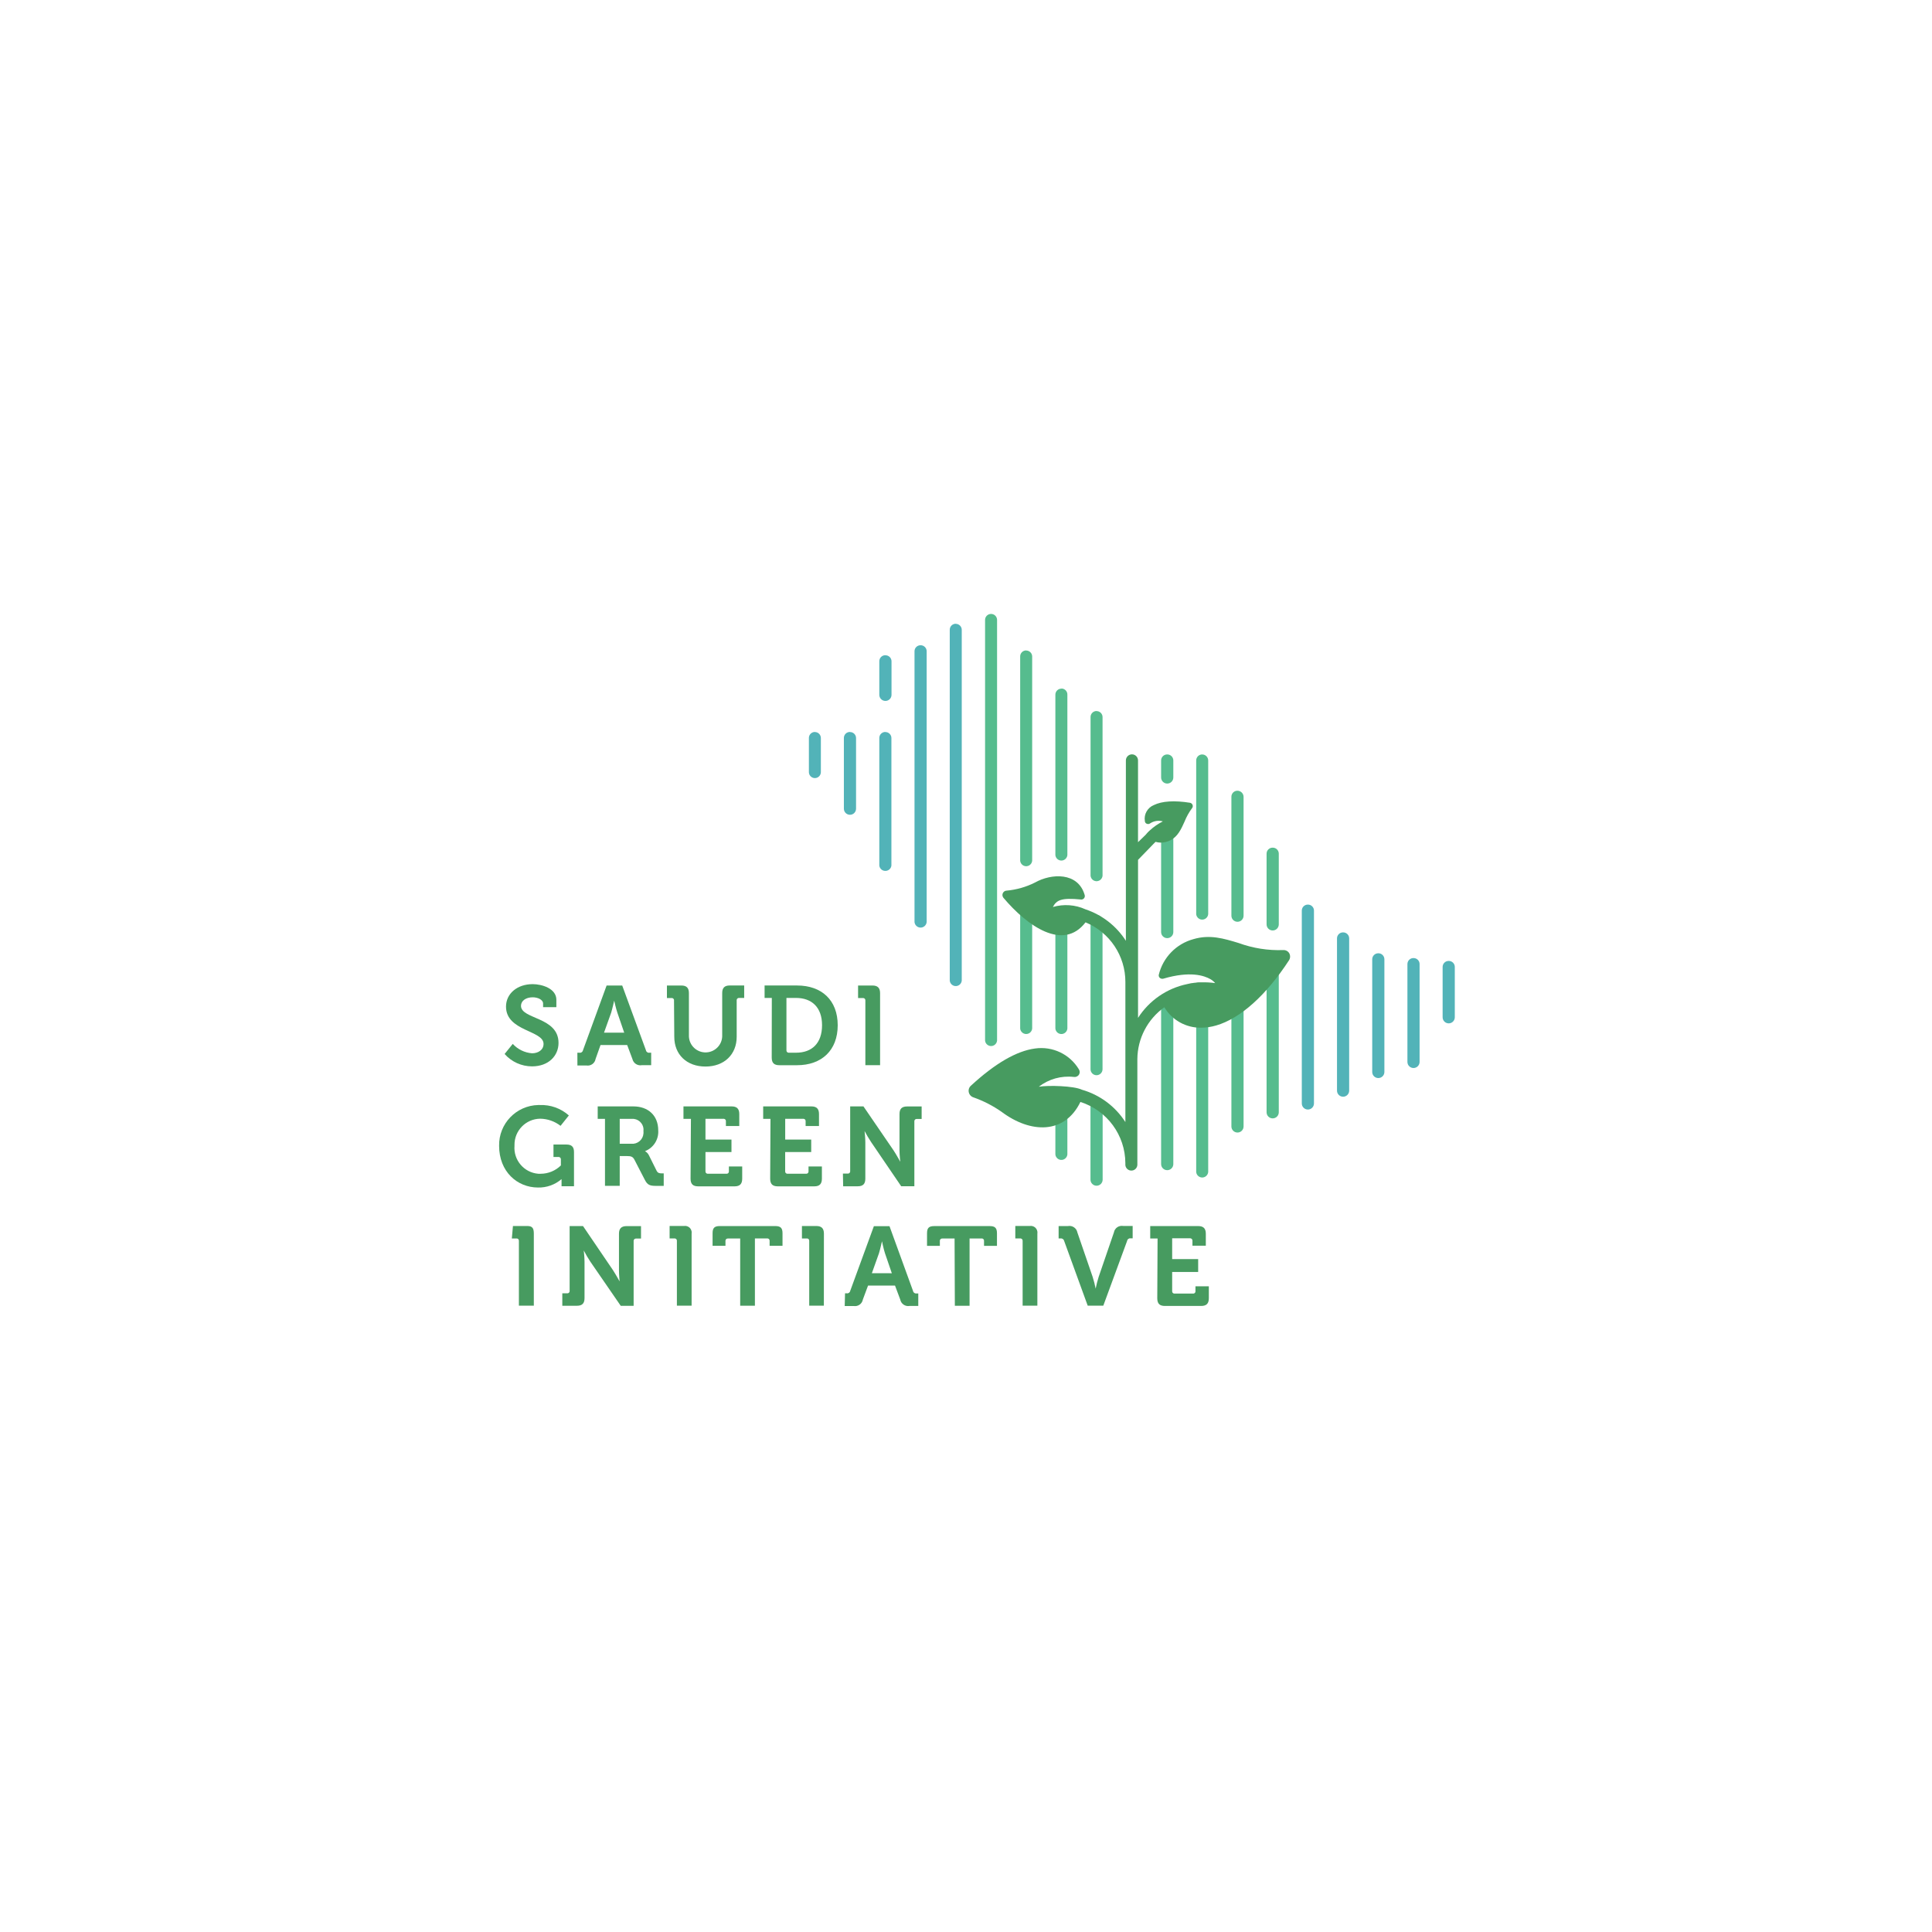 <?xml version="1.0" encoding="UTF-8"?><svg id="Layer_1" xmlns="http://www.w3.org/2000/svg" viewBox="0 0 1000 1000"><defs><style>.cls-1{fill:#52b3b8;}.cls-2{fill:#479b60;}.cls-3{fill:#56bc8e;}</style></defs><g id="Layer_2"><g id="_التصميم"><path class="cls-2" d="m455.67,551.34h-7.76v-33.49c.06-.64-.4-1.21-1.04-1.27h-2.73v-6.48h7.43c2.68,0,3.96,1.21,3.96,3.96v37.22l.14.06Z"/><path class="cls-2" d="m265.4,540.31c2.59,2.84,6.17,4.58,10,4.87,3.1,0,5.94-1.69,5.94-4.87,0-7.06-19.43-6.47-19.43-19.29,0-6.72,5.82-11.63,13.79-11.63,4.81,0,12.27,2.26,12.27,8.07v3.86h-6.87v-1.91c0-1.94-2.7-3.21-5.38-3.21-3.51,0-6.06,1.81-6.06,4.42,0,7.03,19.43,5.63,19.43,19.19,0,6.58-5.06,12.14-13.73,12.14-5.42-.01-10.58-2.34-14.18-6.41l4.22-5.23Z"/><path class="cls-2" d="m298.86,544.89h1.07c.83.15,1.63-.39,1.8-1.23h0l12.25-33.56h8.08l12.28,33.52c.14.83.92,1.39,1.75,1.27h.96v6.45h-4.82c-2.23.41-4.4-1.01-4.9-3.23l-2.7-7.21h-13.8l-2.56,7.21c-.37,2.24-2.49,3.75-4.73,3.38,0,0-.01,0-.02,0h-4.65l-.02-6.61Zm24.23-10.39l-3.55-10.36c-.76-2.26-1.64-6.2-1.64-6.2h0s-.87,3.91-1.55,6.2l-3.71,10.36h10.45Z"/><path class="cls-2" d="m348.89,517.85c.05-.64-.41-1.2-1.04-1.27h-2.65v-6.48h7.46c2.68,0,3.92,1.21,3.92,3.96v22.41c.2,4.76,4.22,8.45,8.98,8.25,4.48-.19,8.06-3.77,8.25-8.25v-22.43c0-2.68,1.15-3.96,3.92-3.96h7.46v6.45h-2.59c-.63-.07-1.21.38-1.29,1.01-.02.09-.02.18,0,.26v18.85c0,9.12-6.44,15.39-16.15,15.39s-16.15-6.2-16.15-15.39l-.14-18.8Z"/><path class="cls-2" d="m399.49,516.53h-3.74v-6.44h16.8c12.73,0,21.05,7.57,21.05,20.57s-8.31,20.69-21.05,20.69h-9.15c-2.7,0-3.96-1.15-3.96-3.96l.05-30.87Zm8.83,28.35h3.72c8.25,0,13.45-4.93,13.45-14.24s-5.38-14.11-13.45-14.11h-4.98v27.08c-.06.64.4,1.21,1.04,1.27h.22Z"/><path class="cls-2" d="m291.07,669.42h2.51c.63.06,1.19-.4,1.26-1.03,0,0,0,0,0-.01.02-.07.02-.15,0-.22v-33.55h6.93l15.51,22.83c1.55,2.39,3.43,5.82,3.43,5.82h0s-.33-3.43-.33-5.82v-18.85c0-2.68,1.19-3.96,3.97-3.96h7.44v6.44h-2.53c-.65-.06-1.22.41-1.29,1.06,0,0,0,0,0,0-.02.07-.02.15,0,.22v33.53h-6.68l-15.71-22.82c-1.24-1.88-2.39-3.82-3.43-5.82h0s.4,3.44.4,5.82v18.83c0,2.7-1.15,3.97-3.96,3.97h-7.54v-6.47Z"/><path class="cls-2" d="m276.2,675.82h-7.62v-33.5c.08-.63-.36-1.2-.99-1.29,0,0-.01,0-.02,0h-2.64l.57-6.45h7.46c2.68,0,3.35,1.24,3.35,3.96v37.33l-.12-.05Z"/><path class="cls-2" d="m357.98,675.82h-7.62v-33.5c.08-.63-.36-1.21-.99-1.3h-2.78v-6.45h7.43c1.88-.31,3.65.96,3.96,2.84.06.37.06.75,0,1.11v37.3Z"/><path class="cls-2" d="m426.43,675.82h-7.58v-33.5c.08-.63-.36-1.2-.99-1.29,0,0-.01,0-.02,0h-2.76v-6.45h7.46c2.68,0,3.92,1.24,3.92,3.96l-.03,37.29Z"/><path class="cls-2" d="m536.93,675.82h-7.62v-33.5c.08-.64-.37-1.22-1-1.3,0,0,0,0,0,0h-2.79v-6.45h7.46c1.88-.31,3.65.96,3.96,2.84.06.37.06.75,0,1.11v37.3Z"/><path class="cls-2" d="m383.12,641.05h-6.33c-.65-.06-1.22.41-1.29,1.06,0,0,0,0,0,0v2.73h-6.67v-6.51c0-2.7.92-3.72,3.71-3.72h28.77c2.7,0,3.72.98,3.72,3.72v6.51h-6.68v-2.53c.07-.65-.39-1.23-1.04-1.3,0,0,0,0-.01,0h-6.56v34.84h-7.62v-34.81Z"/><path class="cls-2" d="m437.4,669.42h.87c.82.14,1.61-.39,1.78-1.21h0l12.27-33.55h8.08l12.19,33.55c.14.83.92,1.39,1.75,1.27h.96v6.47h-4.47c-2.26.42-4.45-1.07-4.87-3.33,0,0,0,0,0,0h0l-2.7-7.21h-13.96l-2.68,7.21c-.39,2.24-2.51,3.74-4.75,3.37h-4.65l.17-6.56Zm24.21-10.39l-3.55-10.36c-.74-2.26-1.55-6.2-1.55-6.2h0s-.85,3.89-1.55,6.2l-3.68,10.33,10.33.03Z"/><path class="cls-2" d="m494.1,641.05h-6.36c-.64-.05-1.2.41-1.27,1.04,0,.08,0,.17,0,.25v2.51h-6.64v-6.51c0-2.7.92-3.72,3.72-3.72h28.77c2.68,0,3.71.98,3.71,3.72v6.51h-6.7v-2.53c.08-.63-.36-1.2-.99-1.29,0,0-.01,0-.02,0h-6.47v34.84h-7.62l-.14-34.82Z"/><path class="cls-2" d="m550.79,642.32c-.16-.85-.96-1.42-1.81-1.3h-1.04v-6.42h4.84c2.26-.42,4.45,1.07,4.87,3.33,0,0,0,0,0,0h0l7.91,23c.63,1.99,1.14,4.02,1.55,6.06h0c.41-2.05.93-4.07,1.55-6.06l7.89-23c.39-2.25,2.53-3.76,4.79-3.38.02,0,.04,0,.05,0h4.87v6.42h-1.07c-.84-.15-1.65.42-1.79,1.26,0,.01,0,.03,0,.04l-12.33,33.53h-8.08l-12.19-33.5Z"/><path class="cls-2" d="m599.15,641.05h-3.8v-6.44h24.82c2.68,0,3.96,1.21,3.96,3.96v6.2h-6.92v-2.53c.06-.65-.42-1.24-1.07-1.3h-9.43v10.76h13.46v6.68h-13.46v9.91c-.06.64.4,1.21,1.04,1.27h9.73c.63.08,1.2-.36,1.29-.99,0,0,0-.01,0-.02.02-.09.02-.18,0-.26v-2.5h6.92v6.2c0,2.7-1.23,3.97-3.96,3.97h-18.77c-2.7,0-3.96-1.16-3.96-3.97l.16-30.96Z"/><path class="cls-2" d="m279.39,571.97c5.52-.23,10.92,1.7,15.05,5.38l-4.3,5.38c-3.03-2.35-6.74-3.65-10.58-3.69-7.43.11-13.37,6.23-13.26,13.66,0,0,0,0,0,0v.36c-.59,7.4,4.93,13.89,12.33,14.48.03,0,.05,0,.08,0h1.13c3.92-.01,7.68-1.56,10.47-4.31v-3.1c.06-.64-.4-1.21-1.04-1.27h-2.79v-6.45h6.7c2.68,0,3.92,1.15,3.92,3.89v17.71h-6.44v-3.71h0c-3.4,2.93-7.78,4.49-12.27,4.36-10.75-.05-20.05-8.28-20.05-21.57-.23-11.43,8.84-20.89,20.27-21.13h.78Z"/><path class="cls-2" d="m313.14,579.12h-3.77v-6.45h18.47c7.57,0,12.86,4.65,12.86,12.41.32,4.7-2.46,9.07-6.86,10.76h0c.87.48,1.58,1.21,2.02,2.11l4.02,8.07c.64,1.23,1.55,1.32,2.9,1.32h.76v6.47h-4.02c-3.1,0-4.42-.47-5.74-3.1l-5.38-10.41c-.85-1.63-1.74-1.92-3.89-1.92h-3.74v15.4h-7.63v-34.65Zm13.71,12.89c3.17.26,5.94-2.1,6.2-5.27,0-.02,0-.04,0-.06.04-.39.04-.79,0-1.18.41-3.1-1.78-5.94-4.88-6.35-.41-.05-.82-.06-1.23-.03h-6.17v12.89h6.08Z"/><path class="cls-2" d="m357.61,579.12h-3.85v-6.45h24.93c2.68,0,3.96,1.21,3.96,3.96v6.2h-6.92v-2.48c.06-.63-.4-1.19-1.03-1.26,0,0,0,0-.01,0-.08-.02-.16-.02-.23,0h-9.31v10.76h13.46v6.45h-13.46v9.96c-.05.64.41,1.2,1.04,1.27h9.79c.63.08,1.2-.36,1.29-.99,0,0,0-.01,0-.02,0-.08,0-.17,0-.25v-2.51h6.89v6.33c0,2.7-1.21,3.96-3.92,3.96h-18.85c-2.68,0-3.96-1.15-3.96-3.96l.19-30.97Z"/><path class="cls-2" d="m398.79,579.12h-3.77v-6.45h24.93c2.7,0,3.96,1.21,3.96,3.96v6.2h-6.92v-2.48c.06-.63-.4-1.19-1.03-1.26,0,0,0,0-.01,0-.07-.02-.15-.02-.22,0h-9.31v10.76h13.46v6.45h-13.48v9.96c-.05.64.41,1.2,1.04,1.27h9.79c.63.06,1.19-.4,1.26-1.03,0,0,0,0,0-.01.02-.07.02-.15,0-.22v-2.51h6.92v6.33c0,2.7-1.21,3.96-3.92,3.96h-18.89c-2.68,0-3.96-1.15-3.96-3.96l.16-30.97Z"/><path class="cls-2" d="m436.29,607.45h2.5c.63.06,1.19-.4,1.26-1.03,0,0,0,0,0-.01.02-.07.02-.15,0-.22v-33.53h6.87l15.63,22.85c1.55,2.37,3.43,5.82,3.43,5.82h0s-.4-3.44-.4-5.82v-18.85c0-2.68,1.15-3.96,3.92-3.96h7.54v6.47h-2.51c-.63-.06-1.19.4-1.26,1.03,0,0,0,0,0,.01-.02.07-.02.15,0,.22v33.58h-6.81l-15.51-22.78c-1.25-1.88-2.41-3.82-3.46-5.82h0s.4,3.41.4,5.82v18.83c0,2.7-1.15,3.96-3.96,3.96h-7.52l-.12-6.56Z"/><path class="cls-3" d="m604.09,428.93c-1.71,0-3.1,1.39-3.1,3.1v50.39c0,1.74,1.41,3.16,3.16,3.16s3.16-1.41,3.16-3.16v-50.35c.03-1.71-1.34-3.12-3.05-3.15-.05,0-.1,0-.16,0Z"/><path class="cls-3" d="m658.68,497.69c-1.71,0-3.1,1.39-3.1,3.1v74.92c0,1.74,1.41,3.16,3.16,3.16s3.16-1.41,3.16-3.16v-74.92c0-1.71-1.39-3.1-3.1-3.1-.04,0-.07,0-.11,0Z"/><path class="cls-3" d="m640.47,514.36c-1.71,0-3.1,1.39-3.1,3.1v65.59c0,1.74,1.41,3.15,3.15,3.15s3.15-1.41,3.15-3.15h0v-65.55c-.02-1.75-1.45-3.16-3.2-3.15Z"/><path class="cls-3" d="m622.25,520.58c-1.71,0-3.1,1.39-3.1,3.1v82.39c-.16,1.71,1.1,3.23,2.82,3.39s3.23-1.1,3.39-2.82c.02-.19.02-.38,0-.57v-82.34c0-1.71-1.39-3.1-3.1-3.1v-.05Z"/><path class="cls-3" d="m604.09,515.06c-1.71,0-3.1,1.39-3.1,3.1v84.36c0,1.74,1.41,3.16,3.16,3.16s3.16-1.41,3.16-3.16v-84.31c.03-1.71-1.34-3.12-3.05-3.15-.05,0-.1,0-.16,0Z"/><path class="cls-3" d="m531.14,468.71c-1.71,0-3.1,1.39-3.1,3.1v59.99c-.16,1.71,1.1,3.23,2.82,3.39s3.23-1.1,3.39-2.82c.02-.19.02-.38,0-.57v-59.95c.03-1.71-1.34-3.12-3.06-3.15-.02,0-.03,0-.05,0Z"/><path class="cls-3" d="m549.36,473.83c-1.71,0-3.1,1.39-3.1,3.1v54.88c-.16,1.71,1.1,3.23,2.82,3.39s3.23-1.1,3.39-2.82c.02-.19.02-.38,0-.57v-54.83c.03-1.71-1.34-3.12-3.06-3.15-.02,0-.03,0-.05,0Z"/><path class="cls-3" d="m549.36,565.24c-1.71,0-3.1,1.39-3.1,3.1v28.62c-.16,1.71,1.09,3.23,2.81,3.4,1.71.16,3.23-1.09,3.4-2.81.02-.2.02-.39,0-.59v-28.57c0-1.71-1.39-3.1-3.1-3.1v-.05Z"/><path class="cls-3" d="m567.57,556.53c1.71,0,3.1-1.39,3.1-3.1v-76.45c.16-1.71-1.09-3.23-2.81-3.4-1.71-.16-3.23,1.09-3.4,2.81h0c-.02.2-.02.39,0,.59v76.54c.05,1.68,1.42,3.01,3.1,3.01Z"/><path class="cls-3" d="m567.53,568.38c-1.71,0-3.1,1.39-3.1,3.1v39.1c0,1.74,1.41,3.15,3.15,3.15s3.15-1.41,3.15-3.15h0v-39.06c.03-1.71-1.34-3.12-3.05-3.15-.05,0-.09,0-.14,0Z"/><path class="cls-1" d="m439.89,378.86c-1.71,0-3.1,1.39-3.1,3.1v36.62c0,1.74,1.41,3.15,3.15,3.15s3.15-1.41,3.15-3.15v-36.57c0-1.71-1.39-3.1-3.1-3.1l-.09-.05Z"/><path class="cls-1" d="m421.78,378.86c-1.71,0-3.1,1.39-3.1,3.1h0v17.68c0,1.71,1.39,3.1,3.1,3.1s3.1-1.39,3.1-3.1v-17.64c0-1.71-1.39-3.1-3.1-3.1v-.05Z"/><path class="cls-1" d="m458.23,378.86c-1.71,0-3.1,1.39-3.1,3.1h0v65.38c-.19,1.7,1.05,3.23,2.75,3.42.03,0,.06,0,.09,0,1.7.18,3.23-1.05,3.42-2.75,0-.03,0-.07,0-.1.02-.19.02-.38,0-.57v-65.33c0-1.71-1.39-3.1-3.1-3.1l-.06-.05Z"/><path class="cls-1" d="m476.45,333.98c-1.71,0-3.1,1.39-3.1,3.1v139.59c-.16,1.73,1.11,3.27,2.85,3.44,1.73.16,3.27-1.11,3.44-2.85.02-.2.02-.39,0-.59v-139.59c0-1.71-1.39-3.1-3.1-3.1-.03,0-.05,0-.08,0Z"/><path class="cls-1" d="m494.69,322.85c-1.71,0-3.1,1.39-3.1,3.1v181.04c-.16,1.71,1.1,3.23,2.82,3.39,1.71.16,3.23-1.1,3.39-2.82.03-.19.03-.38,0-.57v-180.99c0-1.71-1.39-3.1-3.1-3.1v-.05Z"/><path class="cls-3" d="m512.88,317.77c-1.68.05-3.01,1.42-3.01,3.1v217.15c-.16,1.71,1.09,3.23,2.81,3.4s3.23-1.09,3.4-2.81c.02-.2.02-.39,0-.59v-217.15c0-1.71-1.39-3.1-3.1-3.1h-.09Z"/><path class="cls-3" d="m531.14,336.66c-1.71,0-3.1,1.39-3.1,3.1v105.19c-.16,1.71,1.1,3.23,2.82,3.39,1.71.16,3.23-1.1,3.39-2.82.02-.19.02-.38,0-.57v-105.14c0-1.71-1.39-3.1-3.1-3.1v-.05Z"/><path class="cls-3" d="m549.36,356.45c-1.71,0-3.1,1.39-3.1,3.1,0,.04,0,.07,0,.11v82.36c-.16,1.71,1.1,3.23,2.82,3.39,1.71.16,3.23-1.1,3.39-2.82.02-.19.02-.38,0-.57v-82.38c.09-1.71-1.23-3.17-2.94-3.25-.02,0-.03,0-.05,0l-.11.06Z"/><path class="cls-3" d="m567.57,368.02c-1.71,0-3.1,1.39-3.1,3.1v81.58c-.16,1.71,1.09,3.23,2.81,3.4,1.71.16,3.23-1.09,3.4-2.81.02-.2.02-.39,0-.59v-81.54c0-1.71-1.39-3.1-3.1-3.1v-.05Z"/><path class="cls-3" d="m604.09,390.5c-1.71,0-3.1,1.39-3.1,3.1h0v8.81c0,1.74,1.41,3.16,3.16,3.16s3.16-1.41,3.16-3.16v-8.79c0-1.71-1.37-3.11-3.08-3.12-.04,0-.08,0-.13,0Z"/><path class="cls-3" d="m622.25,390.5c-1.71,0-3.1,1.39-3.1,3.1h0v78.99c-.16,1.71,1.1,3.23,2.82,3.39,1.71.16,3.23-1.1,3.39-2.82.02-.19.02-.38,0-.57v-78.98c0-1.71-1.39-3.1-3.1-3.1v-.02Z"/><path class="cls-3" d="m640.47,409.28c-1.71,0-3.1,1.39-3.1,3.1v61.58c0,1.74,1.41,3.15,3.15,3.15s3.15-1.41,3.15-3.15h0v-61.58c-.05-1.73-1.47-3.1-3.2-3.1Z"/><path class="cls-3" d="m658.68,438.75c-1.71,0-3.1,1.39-3.1,3.1v36.6c0,1.74,1.41,3.16,3.16,3.16s3.16-1.41,3.16-3.16v-36.6c0-1.71-1.39-3.1-3.1-3.1-.04,0-.07,0-.11,0Z"/><path class="cls-1" d="m676.91,468.22c-1.71,0-3.1,1.39-3.1,3.1v99.82c0,1.74,1.41,3.15,3.15,3.15s3.15-1.41,3.15-3.15h0v-99.82c0-1.71-1.39-3.1-3.1-3.1-.03,0-.06,0-.09,0Z"/><path class="cls-1" d="m695.13,482.6c-1.71,0-3.1,1.39-3.1,3.1v78.81c0,1.74,1.41,3.15,3.15,3.15s3.15-1.41,3.15-3.15h0v-78.76c.03-1.71-1.34-3.12-3.05-3.15-.05,0-.09,0-.14,0Z"/><path class="cls-1" d="m713.36,493.42c-1.71,0-3.1,1.39-3.1,3.1v58.33c0,1.74,1.41,3.15,3.15,3.15s3.15-1.41,3.15-3.15v-58.32c0-1.71-1.37-3.11-3.09-3.12-.04,0-.07,0-.11,0Z"/><path class="cls-1" d="m731.58,495.89c-1.71,0-3.1,1.39-3.1,3.1v50.66c0,1.74,1.41,3.15,3.15,3.15s3.15-1.41,3.15-3.15h0v-50.59c.04-1.71-1.33-3.13-3.04-3.16-.05,0-.1,0-.16,0Z"/><path class="cls-1" d="m749.8,497.38c-1.71,0-3.1,1.39-3.1,3.1v26.06c0,1.74,1.41,3.15,3.15,3.15s3.15-1.41,3.15-3.15v-26.07c0-1.71-1.4-3.1-3.12-3.09-.03,0-.05,0-.08,0Z"/><path class="cls-1" d="m458.23,339.14c-1.71,0-3.1,1.39-3.1,3.1v17.4c0,1.74,1.41,3.16,3.16,3.16s3.16-1.41,3.16-3.16v-17.36c0-1.71-1.39-3.1-3.1-3.1l-.11-.05Z"/><path class="cls-2" d="m667.31,493.39c-.65-1.08-1.84-1.71-3.1-1.64-7.87.3-15.73-.95-23.13-3.66-7.62-2.31-14.8-4.5-23.27-2.02-8.95,2.4-15.88,9.51-18.04,18.52-.09.58.12,1.16.54,1.55.49.43,1.16.59,1.8.43,13.96-4.13,21.26-1.55,24.38.23.94.53,1.78,1.23,2.48,2.05-2.29-.32-4.6-.45-6.92-.4h-.92c-.74-.03-1.48.03-2.2.17-.73.16-.84,0-1.24.16-.8.05-1.6.19-2.37.4l-.88.19h0c-10.47,2.18-19.62,8.48-25.39,17.48v-81.8c2.7-2.68,8.96-9.31,9.07-9.31.88.25,1.79.39,2.7.4,1.7-.02,3.37-.42,4.9-1.16,3.92-1.94,5.68-5.89,7.4-9.71.98-2.46,2.27-4.79,3.85-6.92.42-.48.54-1.16.29-1.75-.22-.57-.72-.98-1.32-1.09-8.08-1.29-14.49-.88-18.71,1.19-3.29,1.34-5.23,4.77-4.65,8.28.02.61.39,1.14.95,1.38.6.27,1.31.19,1.83-.22,1.93-1.26,4.31-1.62,6.53-.99-2.45,1.23-4.72,2.79-6.73,4.65-.56.48-1.07,1-1.55,1.55-.22.25-.43.5-.57.68h0l-4,3.89v-42.33c0-1.73-1.41-3.14-3.14-3.14s-3.14,1.41-3.14,3.14v93.37c-4.9-7.66-12.28-13.41-20.91-16.29-5.3-2.41-11.29-2.84-16.88-1.21,1.86-3.55,4.39-4.9,14.46-3.88.99.15,1.91-.54,2.06-1.53,0,0,0-.01,0-.02.04-.28.02-.57-.08-.84-3.44-11.85-17.2-11.2-25.75-6.37-4.57,2.3-9.54,3.71-14.64,4.17-1.25.06-2.21,1.12-2.16,2.37.02.47.19.92.48,1.29,12.41,14.73,31.02,27.79,42.53,12.75,12.51,5.15,20.66,17.34,20.63,30.87v72.51c-5.21-8.13-13.21-14.08-22.49-16.74-4.2-2.02-17.36-2.37-22.32-1.55,5.14-3.98,11.63-5.8,18.09-5.07,1.05.18,2.12-.28,2.7-1.18.51-.82.51-1.86,0-2.68-4.69-7.88-13.66-12.16-22.74-10.86-9.57,1.27-20.74,7.76-33.22,19.28-.94.85-1.35,2.13-1.07,3.37.28,1.28,1.24,2.31,2.5,2.68,5.12,1.81,9.97,4.3,14.42,7.41,15.12,11.35,32.73,11.68,40.85-5.07,13.82,4.39,23.22,17.19,23.27,31.69v.43c-.16,1.71,1.1,3.23,2.82,3.39s3.23-1.1,3.39-2.82c.02-.19.02-.38,0-.57v-54.29c.08-10.67,5.28-20.66,13.97-26.85,4,6.71,11.3,10.75,19.11,10.58,2.63-.02,5.24-.41,7.76-1.16,12.49-3.63,25.84-15.6,37.67-33.75.7-1.11.73-2.51.09-3.66Z"/></g></g></svg>